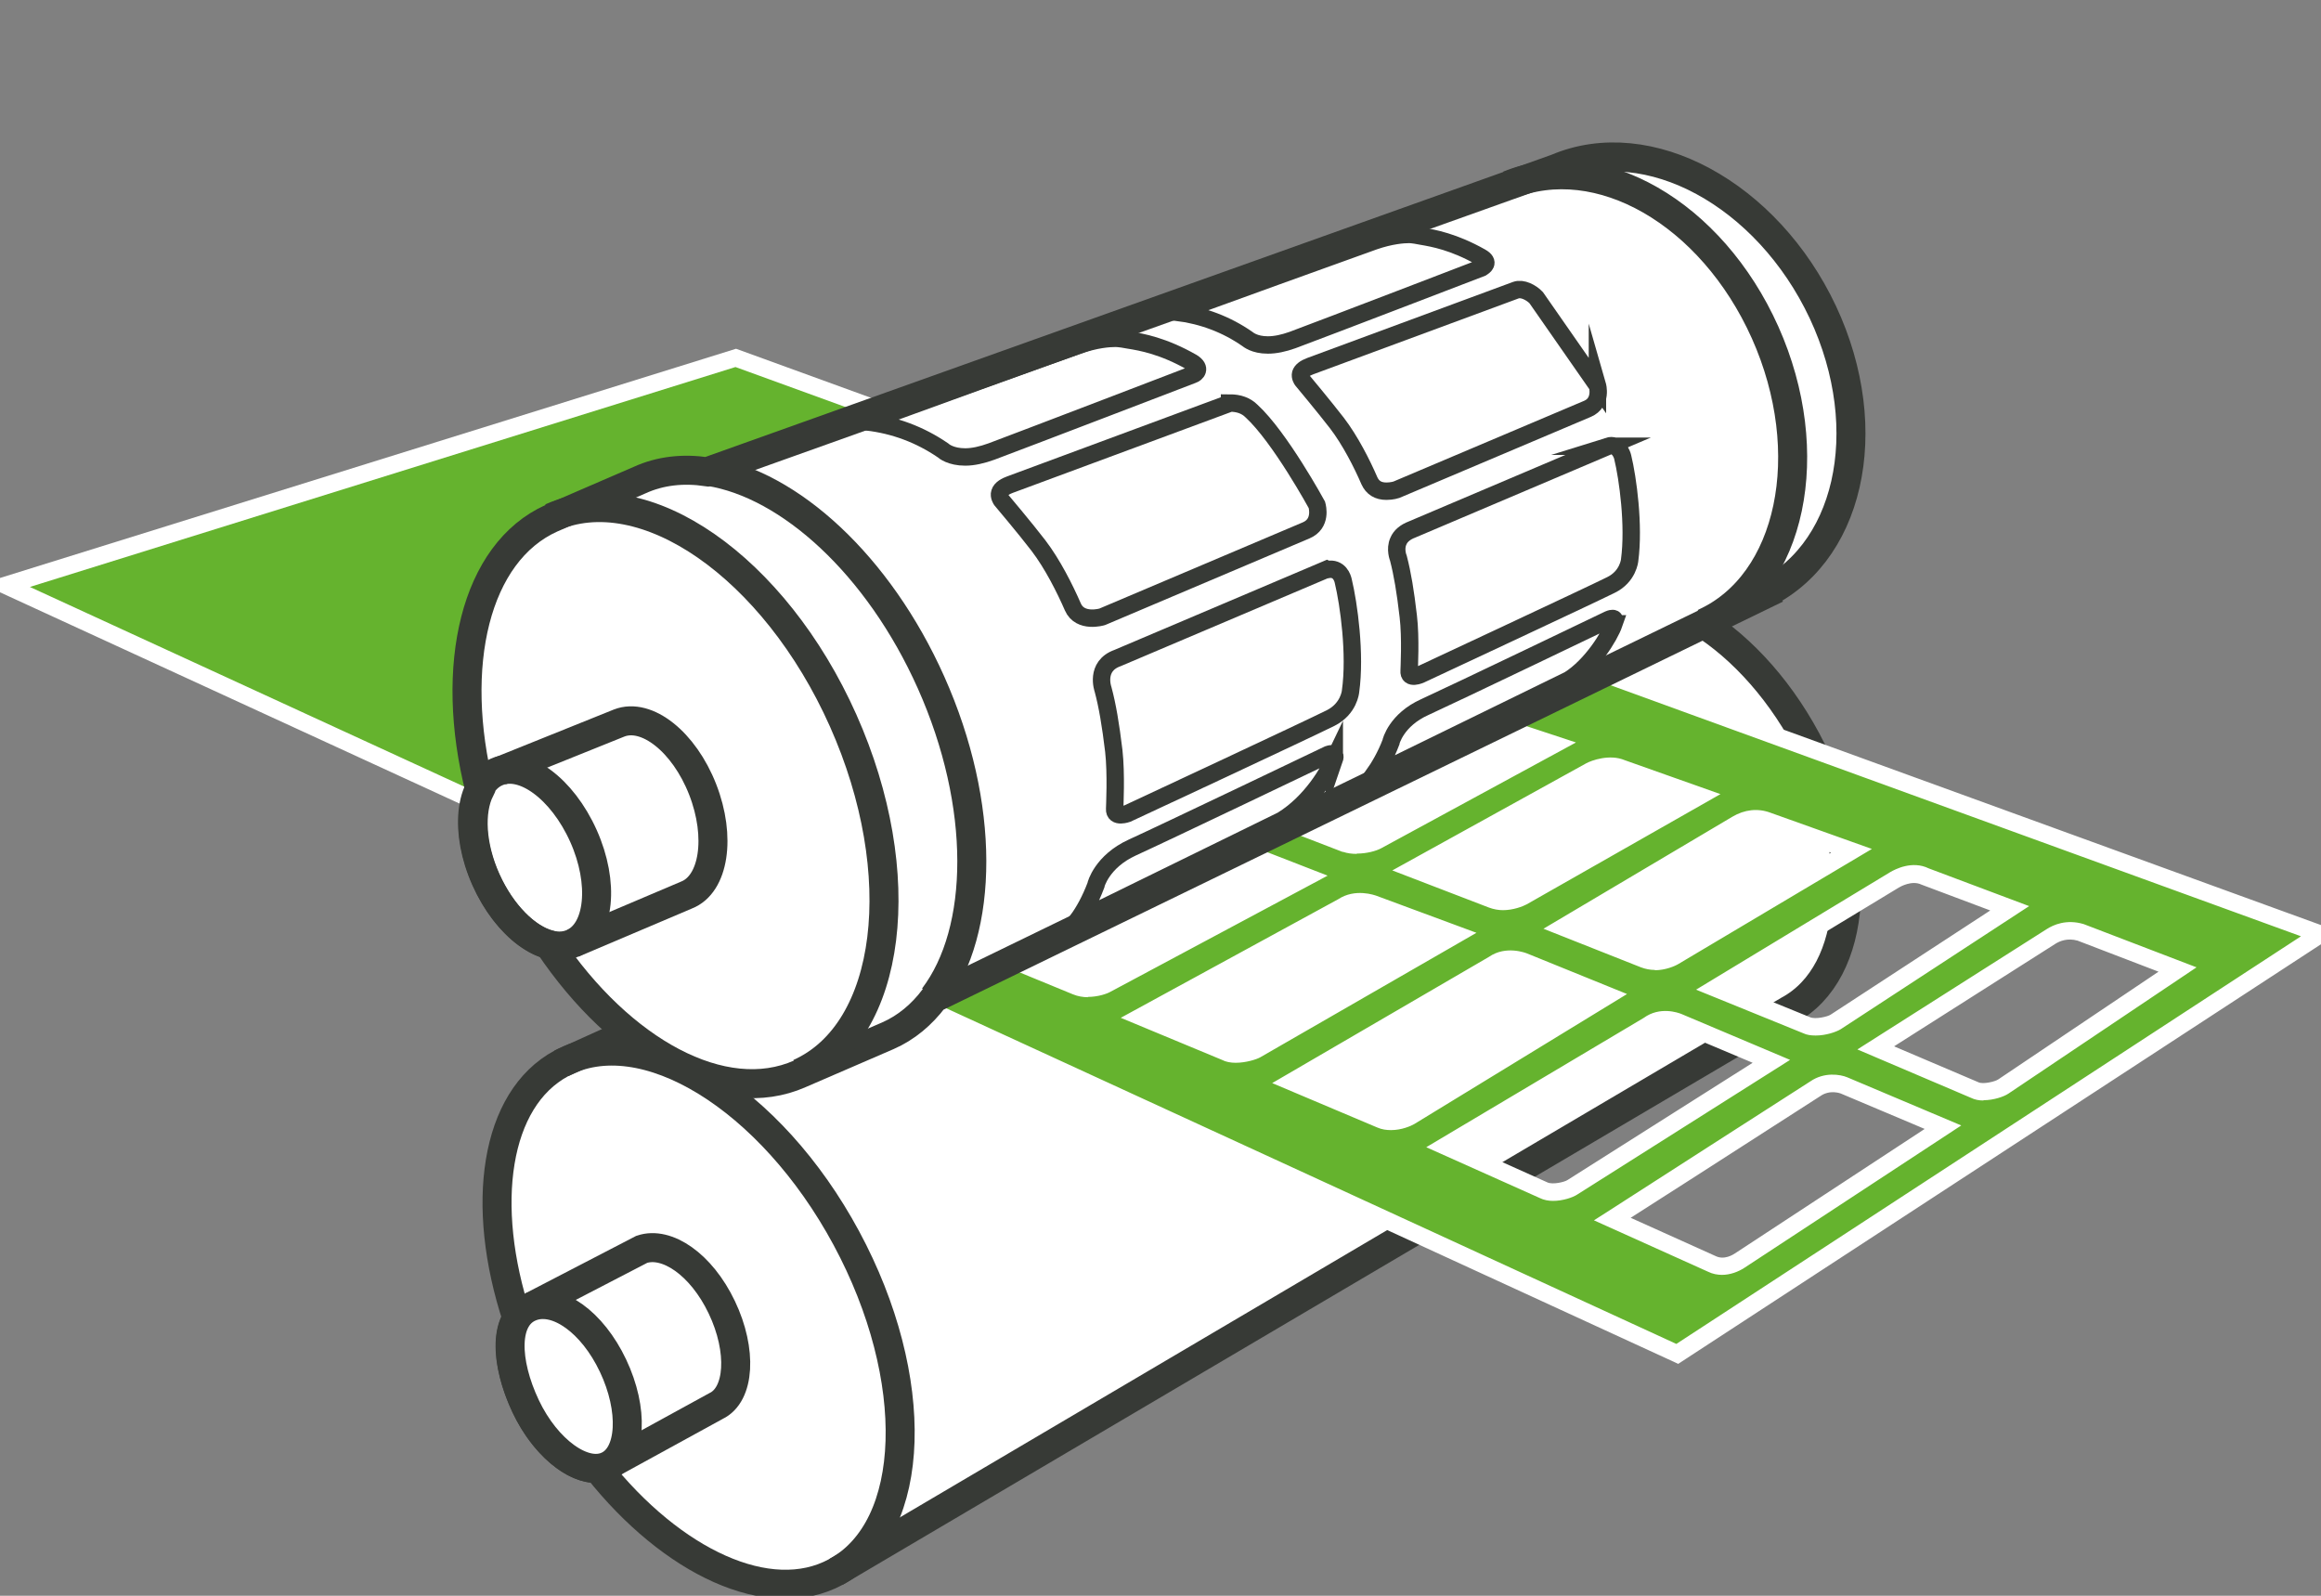 <?xml version="1.0" encoding="UTF-8"?>
<svg xmlns="http://www.w3.org/2000/svg" id="Icons" viewBox="0 0 80 55">
  <rect x="0" y="0" width="80" height="55" fill="#808080" stroke="none"/>
  <path d="M62.26,25.5c-2.07-3.85-5.71-5.91-8.12-4.61l-34.79,15.76c-2.29,1.23-2.82,4.87-1.53,8.79-.41,.65-.25,1.86,.3,3.03,.62,1.32,1.68,2.18,2.48,2.14,2.57,3.24,5.92,4.81,8.21,3.57l32.84-19.36c2.41-1.3,2.68-5.47,.61-9.32Z" style="fill:#fff;"></path>
  <g>
    <path d="M19.35,36.65c2.51-1.35,6.28,.66,8.92,4.55h0L62.06,25.15c-2.1-3.62-5.58-5.52-7.92-4.26l-34.79,15.76h0Z" style="fill:#fff;"></path>
    <path d="M30.94,50.61h0c-.23,1.64-.94,2.93-2.13,3.57l32.84-19.36c1.04-.56,1.68-1.66,1.91-3.04L30.94,50.61Z" style="fill:#fff;"></path>
  </g>
  <path d="M27.46,53.91c-.05,.01-.1,.03-.16,.04,.05-.01,.1-.02,.16-.04Z" style="fill:#fff;"></path>
  <polygon points="26.56 54.04 26.56 54.04 26.56 54.04 26.56 54.04" style="fill:#fff;"></polygon>
  <path d="M21.14,50.4h0l3.54-1.94c.82-.39,.91-1.91,.2-3.4l-3.76,2.01c.66,1.39,.65,2.81,.01,3.33Z" style="fill:#fff;"></path>
  <path d="M62.26,25.5c-2.07-3.85-5.71-5.91-8.12-4.61l-34.79,15.76c-2.29,1.23-2.82,4.87-1.53,8.79-.41,.65-.25,1.86,.3,3.03,.62,1.32,1.68,2.18,2.48,2.14,2.57,3.24,5.92,4.81,8.21,3.57l32.84-19.36c2.41-1.3,2.68-5.47,.61-9.32Z" style="fill:none; stroke:#373a36; stroke-miterlimit:10;"></path>
  <path d="M21.14,50.4h0l3.54-1.94c.82-.39,.91-1.91,.2-3.4-.71-1.49-1.9-2.29-2.76-2l-3.78,1.96" style="fill:none; stroke:#373a36; stroke-miterlimit:10;"></path>
  <path d="M19.35,36.65c2.81-1.52,7.21,1.18,9.82,6.02,2.61,4.84,2.45,10-.36,11.51" style="fill:none; stroke:#373a36; stroke-miterlimit:10;"></path>
  <path d="M21.13,47.07c.72,1.52,.64,3.07-.18,3.45-.82,.39-2.11-.53-2.83-2.05-.72-1.52-.79-3.11,.23-3.45,.86-.29,2.06,.53,2.78,2.05Z" style="fill:#fff; stroke:#373a36; stroke-miterlimit:10;"></path>
  <g>
    <path d="M.19,20.17l25.16-7.84,54.62,19.86-22.17,14.47L.19,20.17Zm58.8,23.38c.41,.2,.81,0,.97-.11l7.01-4.6-3.41-1.44c-.09-.04-.56-.18-1,.12,0,0-6.98,4.48-6.99,4.49l3.42,1.54Zm-2.18-8.23l-7.01,4.17,3.4,1.52c.3,.15,.83,0,.98-.1l6.86-4.35-3.21-1.35c-.09-.04-.6-.22-1.02,.1Zm-5.34-2.09l-6.96,4.06,3.06,1.3c.39,.15,.85,0,1.01-.1l6.82-4.17-2.9-1.18c-.09-.04-.61-.2-1.03,.1Zm19.23-.97l-6.05,3.85,3.41,1.46c.27,.14,.82-.02,.98-.12l6-4.03-3.33-1.28c-.49-.15-.85,.02-1.02,.13Zm-24.41-1.03l-6.97,3.79,2.94,1.22c.26,.15,.86,0,1.02-.09l6.9-3.98-2.83-1.05c-.1-.04-.63-.2-1.07,.09Zm19-.93l-6.17,3.74,3.15,1.28c.29,.14,.83-.02,.99-.12l6-3.91-2.93-1.1c-.41-.2-.87,.02-1.04,.12Zm-24.04-1.05l-6.53,3.75,2.37,.97c.41,.16,.89,.01,1.05-.07l6.91-3.69-2.74-1.06c-.09-.04-.48-.23-1.05,.1Zm18.61-.87l-5.99,3.54,2.8,1.11c.38,.16,.86,0,1.03-.1l6.11-3.63-2.9-1.03c-.48-.18-.88,.02-1.05,.12Zm-5.05-1.84l-6.12,3.38,2.74,1.05c.39,.17,.88,0,1.04-.1l6.11-3.48-2.7-.96c-.38-.16-.9,0-1.07,.1Zm-8.44,2.5c.39,.12,.9,0,1.07-.09l6.11-3.32-2.43-.81c-.41-.18-.92,.02-1.1,.12l-5.93,3.23,2.27,.87Z" style="fill:#65b32e;"></path>
    <path d="M57.83,47L-.64,20.12,25.37,12.02l55.28,20.1-22.81,14.89ZM1.03,20.23l56.75,26.09,21.53-14.05L25.35,12.65,1.03,20.23Zm58.33,23.71c-.16,0-.33-.03-.49-.11l-3.93-1.77,.47-.3c.07-.05,6.99-4.49,6.99-4.49,.48-.33,1.03-.24,1.27-.14l3.93,1.66-7.48,4.91c-.2,.13-.48,.24-.77,.24Zm-3.16-1.97l2.93,1.32c.3,.15,.61-.05,.67-.09l6.54-4.29-2.89-1.22s-.37-.15-.71,.09c-4.15,2.67-5.84,3.75-6.53,4.19Zm-2.67-.58c-.16,0-.32-.03-.46-.1l-3.91-1.75,7.5-4.46c.55-.4,1.18-.18,1.3-.13l3.74,1.58-7.35,4.65c-.14,.09-.48,.21-.82,.21Zm-3.07-1.93l2.87,1.29c.18,.09,.6-.01,.7-.08l6.38-4.04-2.68-1.13s-.42-.16-.72,.06l-.03,.02-6.52,3.88Zm-2.52-.51c-.15,0-.31-.02-.47-.09l-3.62-1.53,7.47-4.35c.59-.41,1.28-.13,1.31-.12l3.45,1.4-7.33,4.48c-.12,.07-.44,.21-.8,.21Zm-2.75-1.7l2.51,1.06c.27,.11,.64-.02,.73-.08l6.32-3.86-2.35-.95s-.43-.16-.75,.06h-.02l-6.44,3.77Zm23.17,.68c-.15,0-.3-.03-.42-.09l-3.92-1.67,6.53-4.15c.22-.14,.67-.35,1.27-.17l3.89,1.49-6.48,4.35c-.16,.11-.52,.23-.86,.23Zm-3.06-1.86l2.89,1.23c.15,.08,.58-.02,.69-.1l5.52-3.71-2.79-1.07c-.35-.1-.62,.02-.75,.1h0l-5.57,3.54Zm-22.71,.56c-.17,0-.34-.03-.47-.1l-3.49-1.45,7.5-4.09c.58-.38,1.25-.14,1.33-.11l3.43,1.27-7.45,4.29c-.12,.07-.49,.19-.85,.19Zm-2.57-1.63l2.36,.98c.15,.08,.63,0,.76-.07l6.34-3.66-2.23-.83s-.46-.16-.8,.06h-.02l-6.42,3.51Zm22.55,.69c-.15,0-.3-.02-.42-.08l-3.69-1.5,6.69-4.05c.17-.1,.76-.41,1.33-.13l3.46,1.3-6.49,4.24c-.16,.1-.52,.22-.86,.22Zm-2.78-1.69l2.6,1.06c.18,.08,.61-.02,.71-.09l5.5-3.59-2.37-.89c-.33-.16-.73,.07-.78,.1l-5.66,3.43Zm-22.29,.37c-.17,0-.35-.03-.52-.1l-2.94-1.21,7.06-4.06c.44-.25,.88-.3,1.29-.13l3.37,1.31-7.48,4c-.12,.07-.43,.18-.79,.18Zm-2.1-1.39l1.8,.74c.3,.12,.69,0,.79-.06l6.33-3.38-2.14-.83c-.12-.05-.38-.15-.79,.08l-6,3.45Zm21.64,.45c-.16,0-.32-.03-.48-.09l-3.36-1.33,6.51-3.86c.42-.25,.88-.3,1.31-.14l3.5,1.25-6.66,3.96c-.13,.08-.46,.22-.82,.22Zm-2.48-1.53l2.23,.88c.26,.11,.63,0,.76-.08l5.56-3.31-2.3-.82c-.33-.12-.61-.02-.79,.09h0l-5.46,3.23Zm-2.75-.53c-.16,0-.33-.03-.49-.09l-3.33-1.28,6.68-3.69c.18-.1,.81-.33,1.33-.11l3.3,1.17-6.68,3.8c-.13,.07-.46,.2-.82,.2Zm-2.4-1.47l2.14,.82c.28,.12,.68-.02,.79-.08l5.54-3.15-2.08-.74c-.28-.12-.7,0-.82,.08h0l-5.56,3.07Zm-2.65-.47c-.16,0-.32-.02-.47-.07h-.02l-2.88-1.11,6.5-3.54c.08-.04,.76-.4,1.37-.13l3.06,1.01-6.72,3.65c-.17,.09-.49,.18-.83,.18Zm-.28-.64c.3,.09,.71,0,.83-.07l5.5-2.99-1.77-.59c-.31-.14-.73,.02-.86,.1l-5.36,2.92,1.66,.64Z" style="fill:#fff;"></path>
  </g>
  <path d="M60.59,20.57c3.15-1.34,4.15-5.73,2.24-9.81-1.92-4.08-6.02-6.3-9.17-4.96l-29.29,10.46c-.82-.12-1.61-.04-2.33,.29l-3.03,1.31c-2.63,1.18-3.55,5.08-2.47,9.37-.36,.73-.31,1.92,.22,3.1,.53,1.18,1.38,2.01,2.16,2.23,2.48,3.69,6.01,5.62,8.65,4.45l3.03-1.31c.64-.28,1.17-.73,1.6-1.3l28.41-13.81Z" style="fill:#fff;"></path>
  <path d="M20.11,28.81c.73,1.63,.56,3.29-.37,3.7-.93,.42-2.27-.57-3-2.2-.73-1.63-.56-3.29,.37-3.7,.93-.42,2.27,.57,3,2.2Z" style="fill:none; stroke:#373a36; stroke-miterlimit:10;"></path>
  <path d="M19.75,32.51l3.91-1.66c.95-.37,1.2-2,.56-3.64-.64-1.64-1.93-2.66-2.88-2.29l-4.1,1.65h0" style="fill:none; stroke:#373a36; stroke-miterlimit:10;"></path>
  <path d="M45.75,19.63c.42-.08,.53,.3,.55,.4,.19,.79,.43,2.52,.25,3.8,0,0-.05,.6-.69,.92-.74,.37-6.95,3.27-7,3.29,0,0-.46,.17-.44-.16,0-.05,.06-1.21-.03-2-.11-.91-.22-1.56-.37-2.12,0,0-.29-.8,.5-1.08l7.21-3.06Z" style="fill:none; stroke:#373a36; stroke-miterlimit:10; stroke-width:.6px;"></path>
  <path d="M42.38,13.89c.32,0,.57,.09,.76,.28,.98,.9,2.25,3.23,2.25,3.23,.02,.07,.17,.65-.37,.88-.73,.31-7.03,2.98-7.03,2.98,0,0-.76,.23-1.01-.34-.27-.62-.7-1.48-1.19-2.12-.46-.6-1.28-1.57-1.28-1.57h0s-.09-.13-.05-.25c.04-.14,.22-.23,.36-.28l7.56-2.8Z" style="fill:none; stroke:#373a36; stroke-miterlimit:10; stroke-width:.6px;"></path>
  <path d="M38.45,11.66c.12,0,.37,.04,.46,.06,.44,.07,1.18,.2,2.18,.77,.34,.21,.13,.39,.03,.42,0,0-5.66,2.17-6.94,2.65-.33,.12-.64,.19-.91,.19-.5,0-.74-.2-.77-.23-.79-.54-1.67-.87-2.62-.98,.36-.13,2.15-.78,3.88-1.41,1.5-.54,2.96-1.07,3.39-1.22,.62-.22,1.08-.25,1.31-.25" style="fill:none; stroke:#373a36; stroke-miterlimit:10; stroke-width:.6px;"></path>
  <path d="M55.42,15.38c.35-.11,.49,.28,.51,.37,.18,.74,.4,2.36,.24,3.56,0,0-.05,.56-.64,.85-.7,.35-6.53,3.07-6.57,3.09,0,0-.42,.19-.39-.13,0-.05,.06-1.14-.03-1.88-.1-.86-.2-1.46-.34-2,0,0-.13-.31,0-.59,.07-.17,.23-.31,.47-.4l6.76-2.87Z" style="fill:none; stroke:#373a36; stroke-miterlimit:10; stroke-width:.6px;"></path>
  <path d="M55.06,13.28s.17,.59-.34,.81c-.68,.29-6.59,2.79-6.59,2.79,0,0-.15,.05-.34,.05-.29,0-.48-.12-.59-.36-.25-.58-.66-1.39-1.12-1.99-.44-.57-1.2-1.48-1.2-1.48h0s-.08-.11-.05-.22c.03-.1,.14-.19,.33-.26l7.09-2.62c.22-.08,.53,.08,.7,.26l2.11,3.03Z" style="fill:none; stroke:#373a36; stroke-miterlimit:10; stroke-width:.6px;"></path>
  <path d="M48.57,8.08c.11,0,.34,.04,.43,.06,.41,.07,1.1,.19,2.04,.72,.34,.19,.09,.33,.03,.37,0,0-5.31,2.04-6.52,2.49-.31,.11-.59,.17-.85,.17-.47,0-.68-.19-.71-.21-.72-.5-1.52-.8-2.41-.92,.82-.3,5.93-2.15,6.78-2.45,.58-.2,1.01-.23,1.22-.23Z" style="fill:none; stroke:#373a36; stroke-miterlimit:10; stroke-width:.6px;"></path>
  <path d="M45.99,26.17c-.2,.42-.78,1.47-1.8,2.1l-7.06,3.46c.23-.31,.45-.71,.64-1.21,0-.03,.21-.83,1.26-1.31,1.12-.51,6.74-3.2,6.76-3.21,0,0,.3-.11,.2,.18Z" style="fill:none; stroke:#373a36; stroke-miterlimit:10; stroke-width:.6px;"></path>
  <path d="M55.63,21.5c-.15,.43-.77,1.44-1.55,1.93l-6.75,3.3c.21-.3,.43-.67,.61-1.14,0-.03,.19-.78,1.17-1.22,1.05-.48,6.3-3,6.34-3.02,0,0,.3-.14,.17,.15Z" style="fill:none; stroke:#373a36; stroke-miterlimit:10; stroke-width:.6px;"></path>
  <path d="M60.59,20.57c3.15-1.34,4.15-5.73,2.24-9.81-1.92-4.08-6.02-6.3-9.17-4.96l-29.29,10.46c-.82-.12-1.61-.04-2.33,.29l-3.03,1.31c-2.63,1.18-3.55,5.08-2.47,9.37-.36,.73-.31,1.92,.22,3.1,.53,1.18,1.38,2.01,2.16,2.23,2.48,3.69,6.01,5.62,8.65,4.45l3.03-1.31c.64-.28,1.17-.73,1.6-1.3l28.41-13.81Z" style="fill:none; stroke:#373a36; stroke-miterlimit:10;"></path>
  <path d="M58.72,21.48c3.04-1.36,3.97-5.88,2.12-10.02-1.85-4.13-5.74-6.35-8.84-5.08" style="fill:none; stroke:#373a36; stroke-miterlimit:10;"></path>
  <path d="M19,17.84c3.19-1.43,7.7,1.7,10.06,6.99,2.36,5.29,1.69,10.73-1.51,12.16" style="fill:none; stroke:#373a36; stroke-miterlimit:10;"></path>
  <path d="M24.44,16.25c2.77,.44,5.84,3.22,7.65,7.27,1.89,4.23,1.83,8.56,.09,10.85" style="fill:none; stroke:#373a36; stroke-miterlimit:10;"></path>
</svg>
